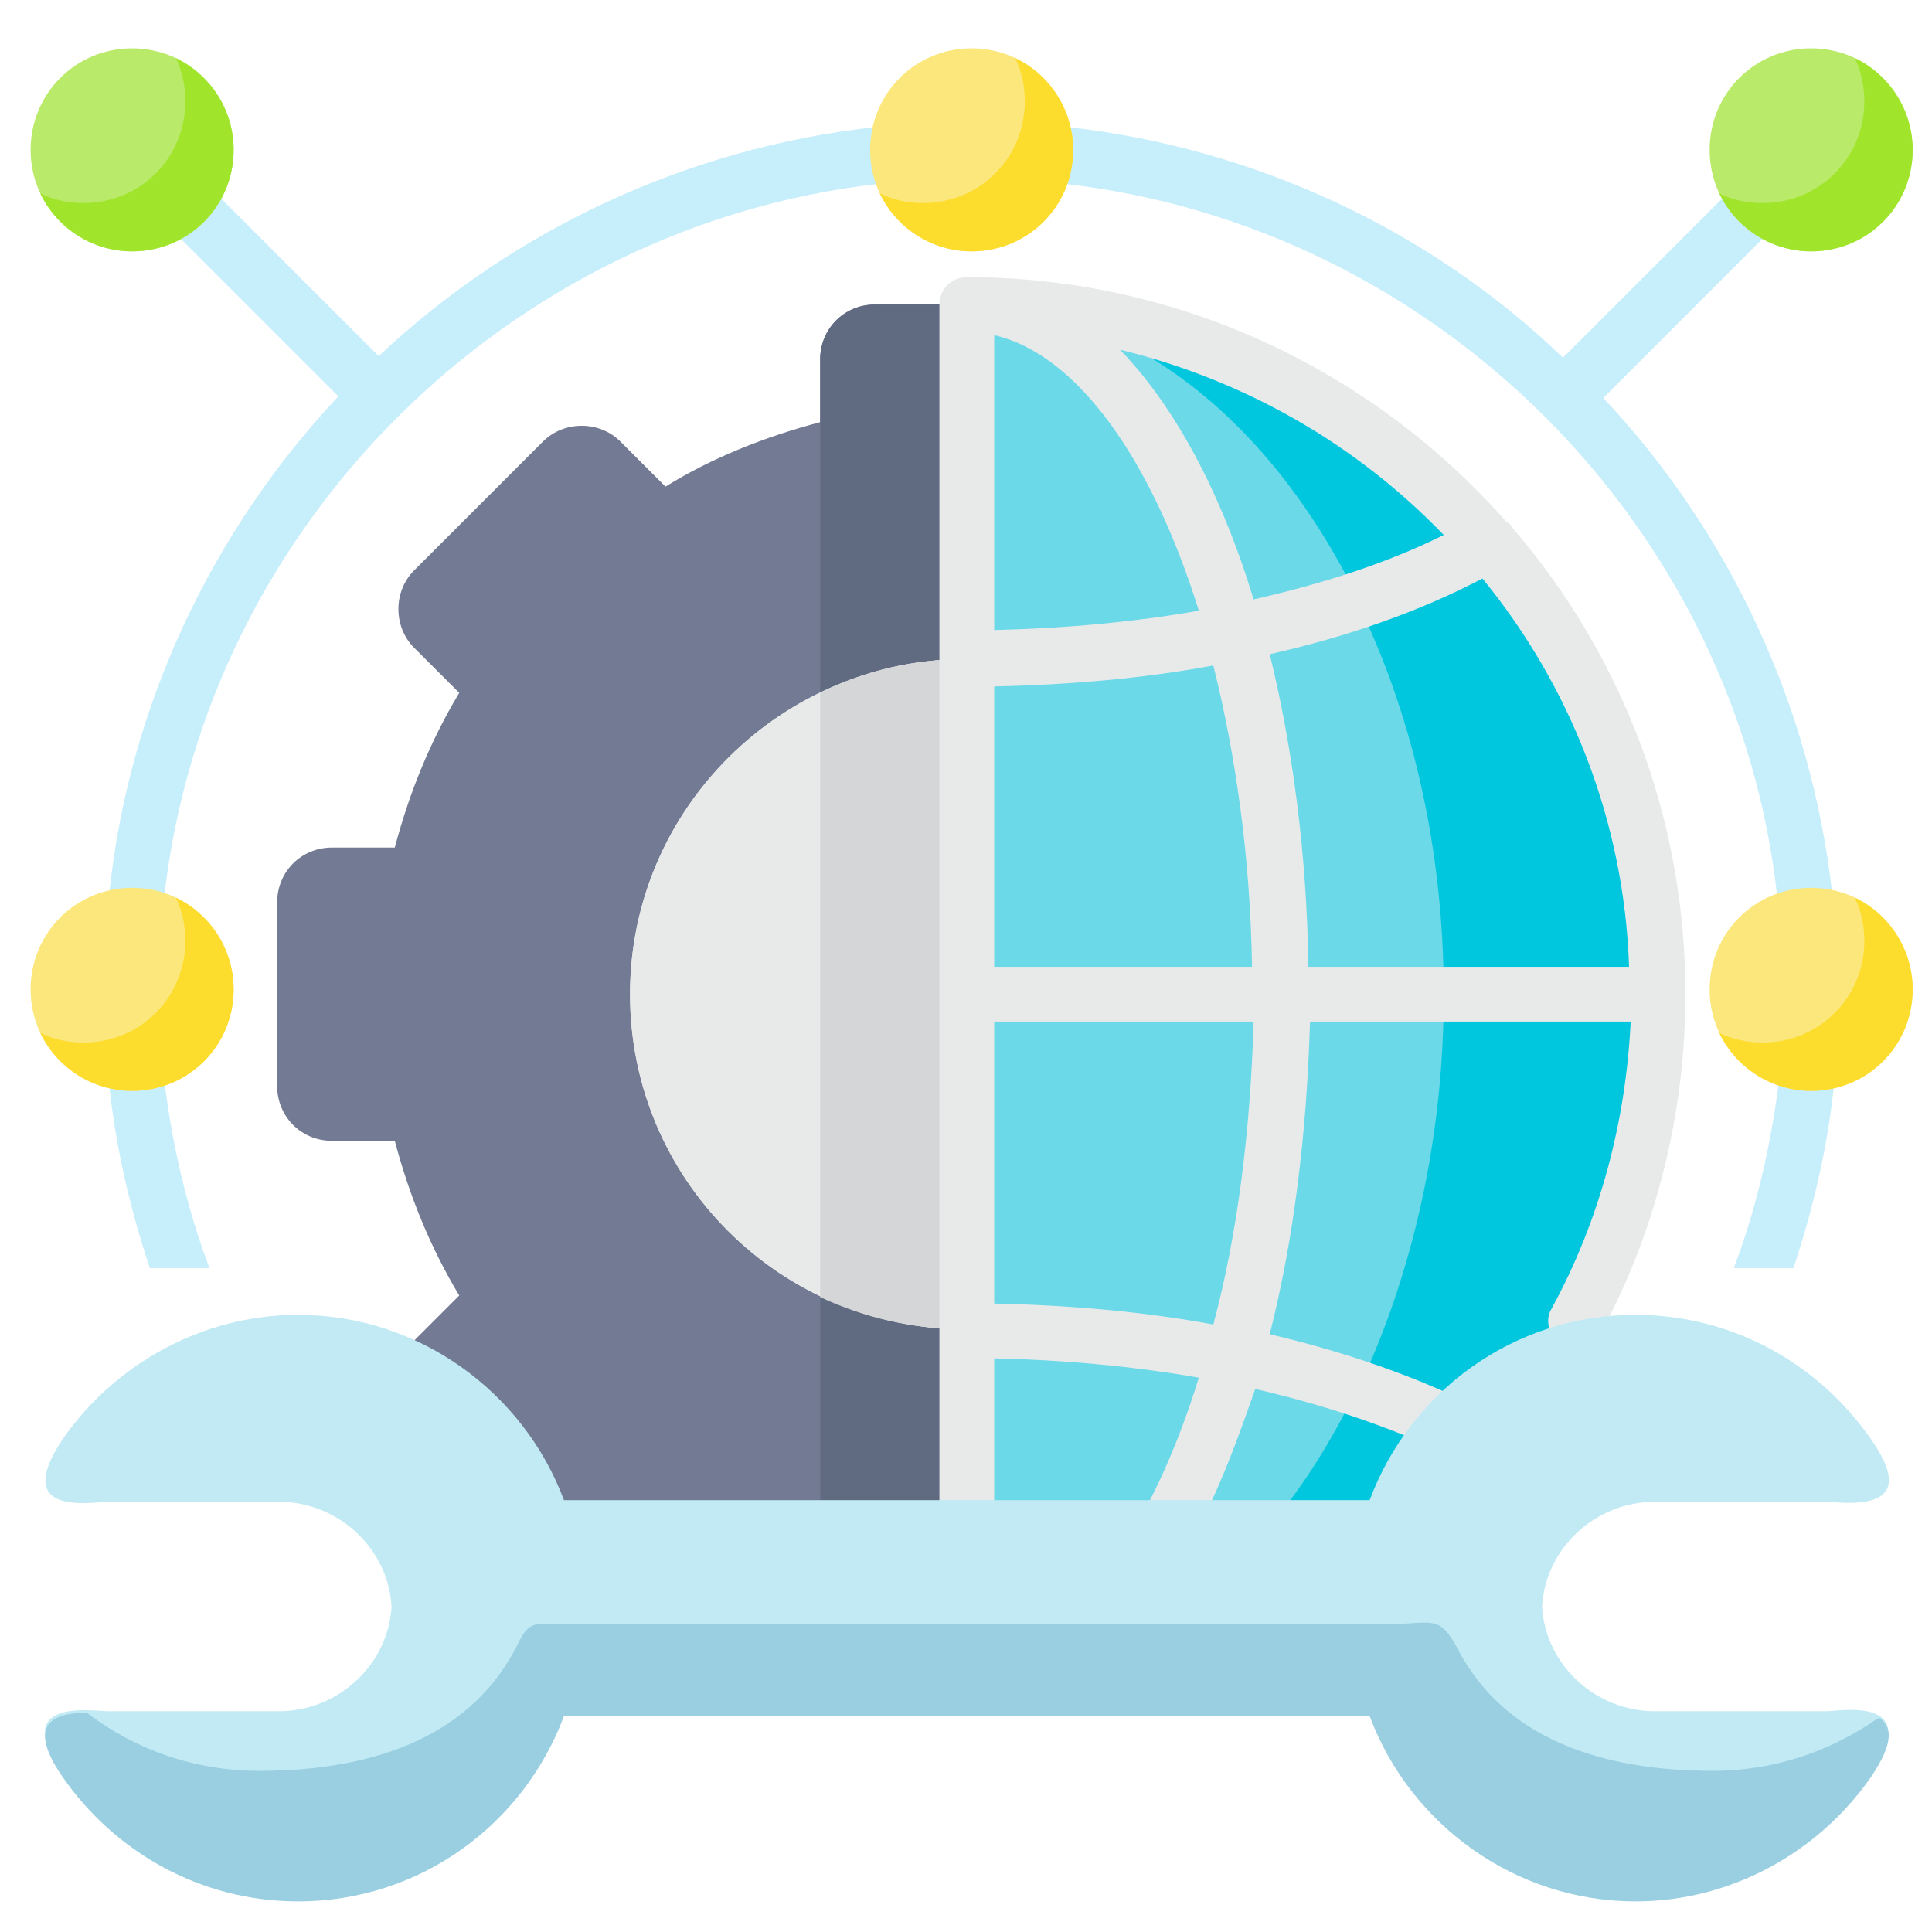 <?xml version="1.0" encoding="utf-8"?>
<!-- Generator: Adobe Illustrator 27.5.0, SVG Export Plug-In . SVG Version: 6.00 Build 0)  -->
<svg version="1.1" id="レイヤー_1" xmlns="http://www.w3.org/2000/svg" xmlns:xlink="http://www.w3.org/1999/xlink" x="0px"
	 y="0px" viewBox="0 0 119.9 119.9" style="enable-background:new 0 0 119.9 119.9;" xml:space="preserve">
<style type="text/css">
	.st0{fill:#C7EEFB;}
	.st1{fill:#FBE77B;}
	.st2{fill:#FCDD2E;}
	.st3{fill:#B9EA6A;}
	.st4{fill:#A1E42C;}
	.st5{fill-rule:evenodd;clip-rule:evenodd;fill:#737A93;}
	.st6{fill-rule:evenodd;clip-rule:evenodd;fill:#6BD9E7;}
	.st7{fill-rule:evenodd;clip-rule:evenodd;fill:#00C7DD;}
	.st8{fill-rule:evenodd;clip-rule:evenodd;fill:#606B82;}
	.st9{fill-rule:evenodd;clip-rule:evenodd;fill:#E8EAEA;}
	.st10{fill-rule:evenodd;clip-rule:evenodd;fill:#D4D6D8;}
	.st11{fill:#E8EAEA;}
	.st12{fill-rule:evenodd;clip-rule:evenodd;fill:#C1EAF4;}
	.st13{fill-rule:evenodd;clip-rule:evenodd;fill:#99CFE0;}
</style>
<g>
	<g>
		<g>
			<path class="st0" d="M9.3,78.7H13c-1.4-3.7-2.3-7.6-2.8-11.6c-0.1-1-1-1.7-1.9-1.5c-1,0.1-1.7,1-1.5,1.9
				C7.2,71.3,8.1,75.1,9.3,78.7z"/>
			<path class="st0" d="M111.3,78.7c1.2-3.6,2.1-7.4,2.5-11.2c0.1-1-0.6-1.8-1.5-1.9c-1-0.1-1.8,0.6-1.9,1.5
				c-0.5,4-1.4,7.9-2.8,11.6H111.3z"/>
		</g>
		<path class="st0" d="M54.2,7.9c-11.5,1.3-22.3,6.3-30.7,14.2l-9.8-9.8c-0.7-0.7-1.8-0.7-2.5,0s-0.7,1.8,0,2.5l9.8,9.8
			C13.1,33,8,43.9,6.8,55.3c-0.1,1,0.6,1.8,1.5,1.9c0.1,0,0.1,0,0.2,0c0.9,0,1.6-0.7,1.7-1.6C12.8,32.6,31.5,14,54.6,11.4
			c1-0.1,1.7-1,1.5-1.9C56,8.5,55.2,7.8,54.2,7.9L54.2,7.9z M54.2,7.9"/>
		<path class="st0" d="M66,11.4c23.1,2.6,41.8,21.2,44.3,44.3c0.1,0.9,0.9,1.6,1.7,1.6c0.1,0,0.1,0,0.2,0c1-0.1,1.7-1,1.5-1.9
			c-1.3-11.5-6.3-22.3-14.2-30.7l9.8-9.8c0.7-0.7,0.7-1.8,0-2.5c-0.7-0.7-1.8-0.7-2.5,0l-9.8,9.8C88.7,14.2,77.8,9.2,66.4,7.9
			c-1-0.1-1.8,0.6-1.9,1.5C64.3,10.4,65,11.3,66,11.4L66,11.4z M66,11.4"/>
		<path class="st1" d="M66.6,9.3c0,3.5-2.8,6.3-6.3,6.3c-3.5,0-6.3-2.8-6.3-6.3C54,5.8,56.8,3,60.3,3C63.8,3,66.6,5.8,66.6,9.3
			L66.6,9.3z M66.6,9.3"/>
		<path class="st2" d="M63,3.6c0.4,0.8,0.6,1.7,0.6,2.7c0,3.5-2.8,6.3-6.3,6.3c-1,0-1.9-0.2-2.7-0.6c1,2.1,3.2,3.6,5.7,3.6
			c3.5,0,6.3-2.8,6.3-6.3C66.6,6.8,65.1,4.6,63,3.6L63,3.6z M63,3.6"/>
		<path class="st3" d="M14.5,9.3c0,3.5-2.8,6.3-6.3,6.3c-3.5,0-6.3-2.8-6.3-6.3C1.9,5.8,4.7,3,8.2,3C11.7,3,14.5,5.8,14.5,9.3
			L14.5,9.3z M14.5,9.3"/>
		<path class="st4" d="M10.9,3.6c0.4,0.8,0.6,1.7,0.6,2.7c0,3.5-2.8,6.3-6.3,6.3c-1,0-1.9-0.2-2.7-0.6c1,2.1,3.2,3.6,5.7,3.6
			c3.5,0,6.3-2.8,6.3-6.3C14.5,6.8,13,4.6,10.9,3.6L10.9,3.6z M10.9,3.6"/>
		<path class="st1" d="M118.7,61.4c0,3.5-2.8,6.3-6.3,6.3c-3.5,0-6.3-2.8-6.3-6.3c0-3.5,2.8-6.3,6.3-6.3
			C115.9,55.1,118.7,57.9,118.7,61.4L118.7,61.4z M118.7,61.4"/>
		<path class="st2" d="M115.1,55.7c0.4,0.8,0.6,1.7,0.6,2.7c0,3.5-2.8,6.3-6.3,6.3c-1,0-1.9-0.2-2.7-0.6c1,2.1,3.2,3.6,5.7,3.6
			c3.5,0,6.3-2.8,6.3-6.3C118.7,58.9,117.2,56.7,115.1,55.7L115.1,55.7z M115.1,55.7"/>
		<path class="st1" d="M14.5,61.4c0,3.5-2.8,6.3-6.3,6.3c-3.5,0-6.3-2.8-6.3-6.3c0-3.5,2.8-6.3,6.3-6.3
			C11.7,55.1,14.5,57.9,14.5,61.4L14.5,61.4z M14.5,61.4"/>
		<path class="st2" d="M10.9,55.7c0.4,0.8,0.6,1.7,0.6,2.7c0,3.5-2.8,6.3-6.3,6.3c-1,0-1.9-0.2-2.7-0.6c1,2.1,3.2,3.6,5.7,3.6
			c3.5,0,6.3-2.8,6.3-6.3C14.5,58.9,13,56.7,10.9,55.7L10.9,55.7z M10.9,55.7"/>
		<path class="st3" d="M118.7,9.3c0,3.5-2.8,6.3-6.3,6.3c-3.5,0-6.3-2.8-6.3-6.3c0-3.5,2.8-6.3,6.3-6.3C115.9,3,118.7,5.8,118.7,9.3
			L118.7,9.3z M118.7,9.3"/>
		<path class="st4" d="M106.7,12c0.8,0.4,1.7,0.6,2.7,0.6c3.5,0,6.3-2.8,6.3-6.3c0-1-0.2-1.9-0.6-2.7c2.1,1,3.6,3.2,3.6,5.7
			c0,3.5-2.8,6.3-6.3,6.3C109.9,15.6,107.7,14.1,106.7,12L106.7,12z M106.7,12"/>
	</g>
	<g>
		<path class="st5" d="M41.3,93.2c3,1.8,6.2,3.1,9.6,4v3.9c0,1.9,1.5,3.4,3.4,3.4H60c0-34.1,0-51.5,0-85.6h-5.7
			c-1.9,0-3.4,1.5-3.4,3.4v3.9c-3.4,0.9-6.7,2.2-9.6,4l-2.8-2.8c-1.3-1.3-3.5-1.3-4.8,0l-8,8c-1.3,1.3-1.3,3.5,0,4.8l2.8,2.8
			c-1.8,3-3.1,6.2-4,9.6h-3.9c-1.9,0-3.4,1.5-3.4,3.4v11.4c0,1.9,1.5,3.4,3.4,3.4h3.9c0.9,3.4,2.2,6.6,4,9.6l-2.8,2.8
			c-1.3,1.3-1.3,3.5,0,4.8l8,8c1.3,1.3,3.5,1.3,4.8,0L41.3,93.2z M41.3,93.2"/>
		<path class="st6" d="M60,104.5c23.7,0,42.9-19.2,42.9-42.8c0-23.6-19.2-42.8-42.9-42.8V104.5z M60,104.5"/>
		<path class="st7" d="M60,18.9c10,0,18.9,7.2,24.3,18.3c3-1,5.8-2.2,8.2-3.6C84.6,24.6,73,18.9,60,18.9L60,18.9z M60,18.9"/>
		<path class="st7" d="M89.6,61.7h13.3c0-10.7-3.9-20.5-10.5-28c-2.4,1.3-5.2,2.5-8.2,3.6C87.6,44.2,89.6,52.6,89.6,61.7L89.6,61.7z
			 M89.6,61.7"/>
		<path class="st7" d="M84.3,86.2c3,1,5.8,2.2,8.2,3.5c6.5-7.5,10.5-17.3,10.5-28H89.6C89.6,70.8,87.6,79.2,84.3,86.2L84.3,86.2z
			 M84.3,86.2"/>
		<path class="st7" d="M60,104.5c13,0,24.6-5.7,32.4-14.8c-2.4-1.3-5.2-2.5-8.2-3.5C78.9,97.3,70,104.5,60,104.5L60,104.5z
			 M60,104.5"/>
		<path class="st8" d="M50.9,43c2.8-1.3,5.8-2.1,9.1-2.1v-22h-5.7c-1.9,0-3.4,1.5-3.4,3.4V43z M50.9,43"/>
		<path class="st8" d="M54.3,104.5H60v-22c-3.3,0-6.3-0.7-9.1-2.1v20.7C50.9,103,52.4,104.5,54.3,104.5L54.3,104.5z M54.3,104.5"/>
		<path class="st9" d="M39.1,61.7c0,11.5,9.3,20.8,20.9,20.8V40.9C48.5,40.9,39.1,50.2,39.1,61.7L39.1,61.7z M39.1,61.7"/>
		<path class="st9" d="M39.1,61.7c0,11.5,9.3,20.8,20.9,20.8V40.9C48.5,40.9,39.1,50.2,39.1,61.7L39.1,61.7z M39.1,61.7"/>
		<path class="st10" d="M60,82.5V40.9c-3.3,0-6.3,0.7-9.1,2.1v37.5C53.7,81.8,56.7,82.5,60,82.5L60,82.5z M60,82.5"/>
		<g>
			<path class="st11" d="M93.9,32.8c-0.1-0.2-0.2-0.3-0.4-0.4C85.3,23.1,73.3,17.2,60,17.2c-1,0-1.7,0.8-1.7,1.7v85.6
				c0,1,0.8,1.7,1.7,1.7c5.9,0,11.4-4.8,15.4-13.5c0.9-2,1.7-4.2,2.5-6.5c5.2,1.2,9.9,2.9,13.8,5c0.3,0.1,0.6,0.2,0.8,0.2
				c0.6,0,1.2-0.3,1.5-0.9c0.5-0.8,0.2-1.9-0.7-2.3c-4.1-2.3-9-4.1-14.5-5.4c1.5-5.9,2.3-12.5,2.5-19.4h19.9
				c-0.3,6.2-1.9,12.3-4.9,17.8c-0.5,0.8-0.1,1.9,0.7,2.3c0.3,0.1,0.5,0.2,0.8,0.2c0.6,0,1.2-0.3,1.5-0.9c3.5-6.4,5.3-13.8,5.3-21.1
				C104.6,50.7,100.6,40.6,93.9,32.8L93.9,32.8z M61.7,42.6c4.7-0.1,9.3-0.5,13.6-1.3c1.4,5.6,2.3,12,2.4,18.7H61.7V42.6z
				 M78.8,40.6c4.9-1.1,9.4-2.7,13.2-4.7c5.4,6.6,8.8,15,9.1,24.1H81.2C81.1,52.9,80.2,46.3,78.8,40.6L78.8,40.6z M89.6,33.2
				c-3.4,1.7-7.4,3-11.8,4c-2-6.6-4.9-12-8.3-15.5C77.3,23.6,84.2,27.6,89.6,33.2L89.6,33.2z M74.4,37.9c-4,0.7-8.3,1.1-12.7,1.2
				V20.8C66.9,22,71.5,28.6,74.4,37.9L74.4,37.9z M61.7,102.6V84.3c4.4,0.1,8.7,0.5,12.7,1.2C71.5,94.9,66.9,101.4,61.7,102.6
				L61.7,102.6z M75.3,82.2c-4.3-0.8-8.9-1.2-13.6-1.3V63.4h16.1C77.6,70.2,76.8,76.6,75.3,82.2L75.3,82.2z M75.3,82.2"/>
			<path class="st12" d="M35,93.1c-2.5-6.7-9-11.5-16.5-11.5c-6,0-11.4,3.1-14.6,7.7c-3.3,4.9,1.9,3.9,2.8,3.9h10.6
				c3.7,0,6.8,2.9,7,6.5c-0.2,3.6-3.3,6.5-7,6.5H6.7c-0.9,0-6.2-0.9-2.8,3.9c3.2,4.6,8.5,7.7,14.6,7.7c7.6,0,14-4.8,16.5-11.5h50
				c2.5,6.7,9,11.5,16.5,11.5c6,0,11.4-3.1,14.6-7.7c3.3-4.9-1.9-3.9-2.8-3.9h-10.6c-3.7,0-6.8-2.9-7-6.5c0.2-3.6,3.3-6.5,7-6.5
				h10.6c0.9,0,6.2,0.9,2.8-3.9c-3.2-4.6-8.5-7.7-14.6-7.7c-7.6,0-14,4.8-16.5,11.5H35z M35,93.1"/>
			<path class="st13" d="M106.3,109.9c-6.9,0-12.9-2-15.8-7.5c-1.2-2.3-1.6-1.6-4.5-1.6H35.1c-1.8,0-2.2-0.3-2.9,1.1
				c-2.8,5.8-8.9,8-16.1,8c-4,0-7.7-1.3-10.7-3.6c-1.7,0-4,0.4-1.5,4c3.2,4.6,8.5,7.7,14.6,7.7c7.6,0,14-4.8,16.5-11.5h50
				c2.5,6.7,9,11.5,16.5,11.5c6,0,11.4-3.1,14.6-7.7c1.5-2.2,1.3-3.2,0.5-3.7C113.6,108.7,110.1,109.9,106.3,109.9L106.3,109.9z
				 M106.3,109.9"/>
		</g>
	</g>
</g>
</svg>
